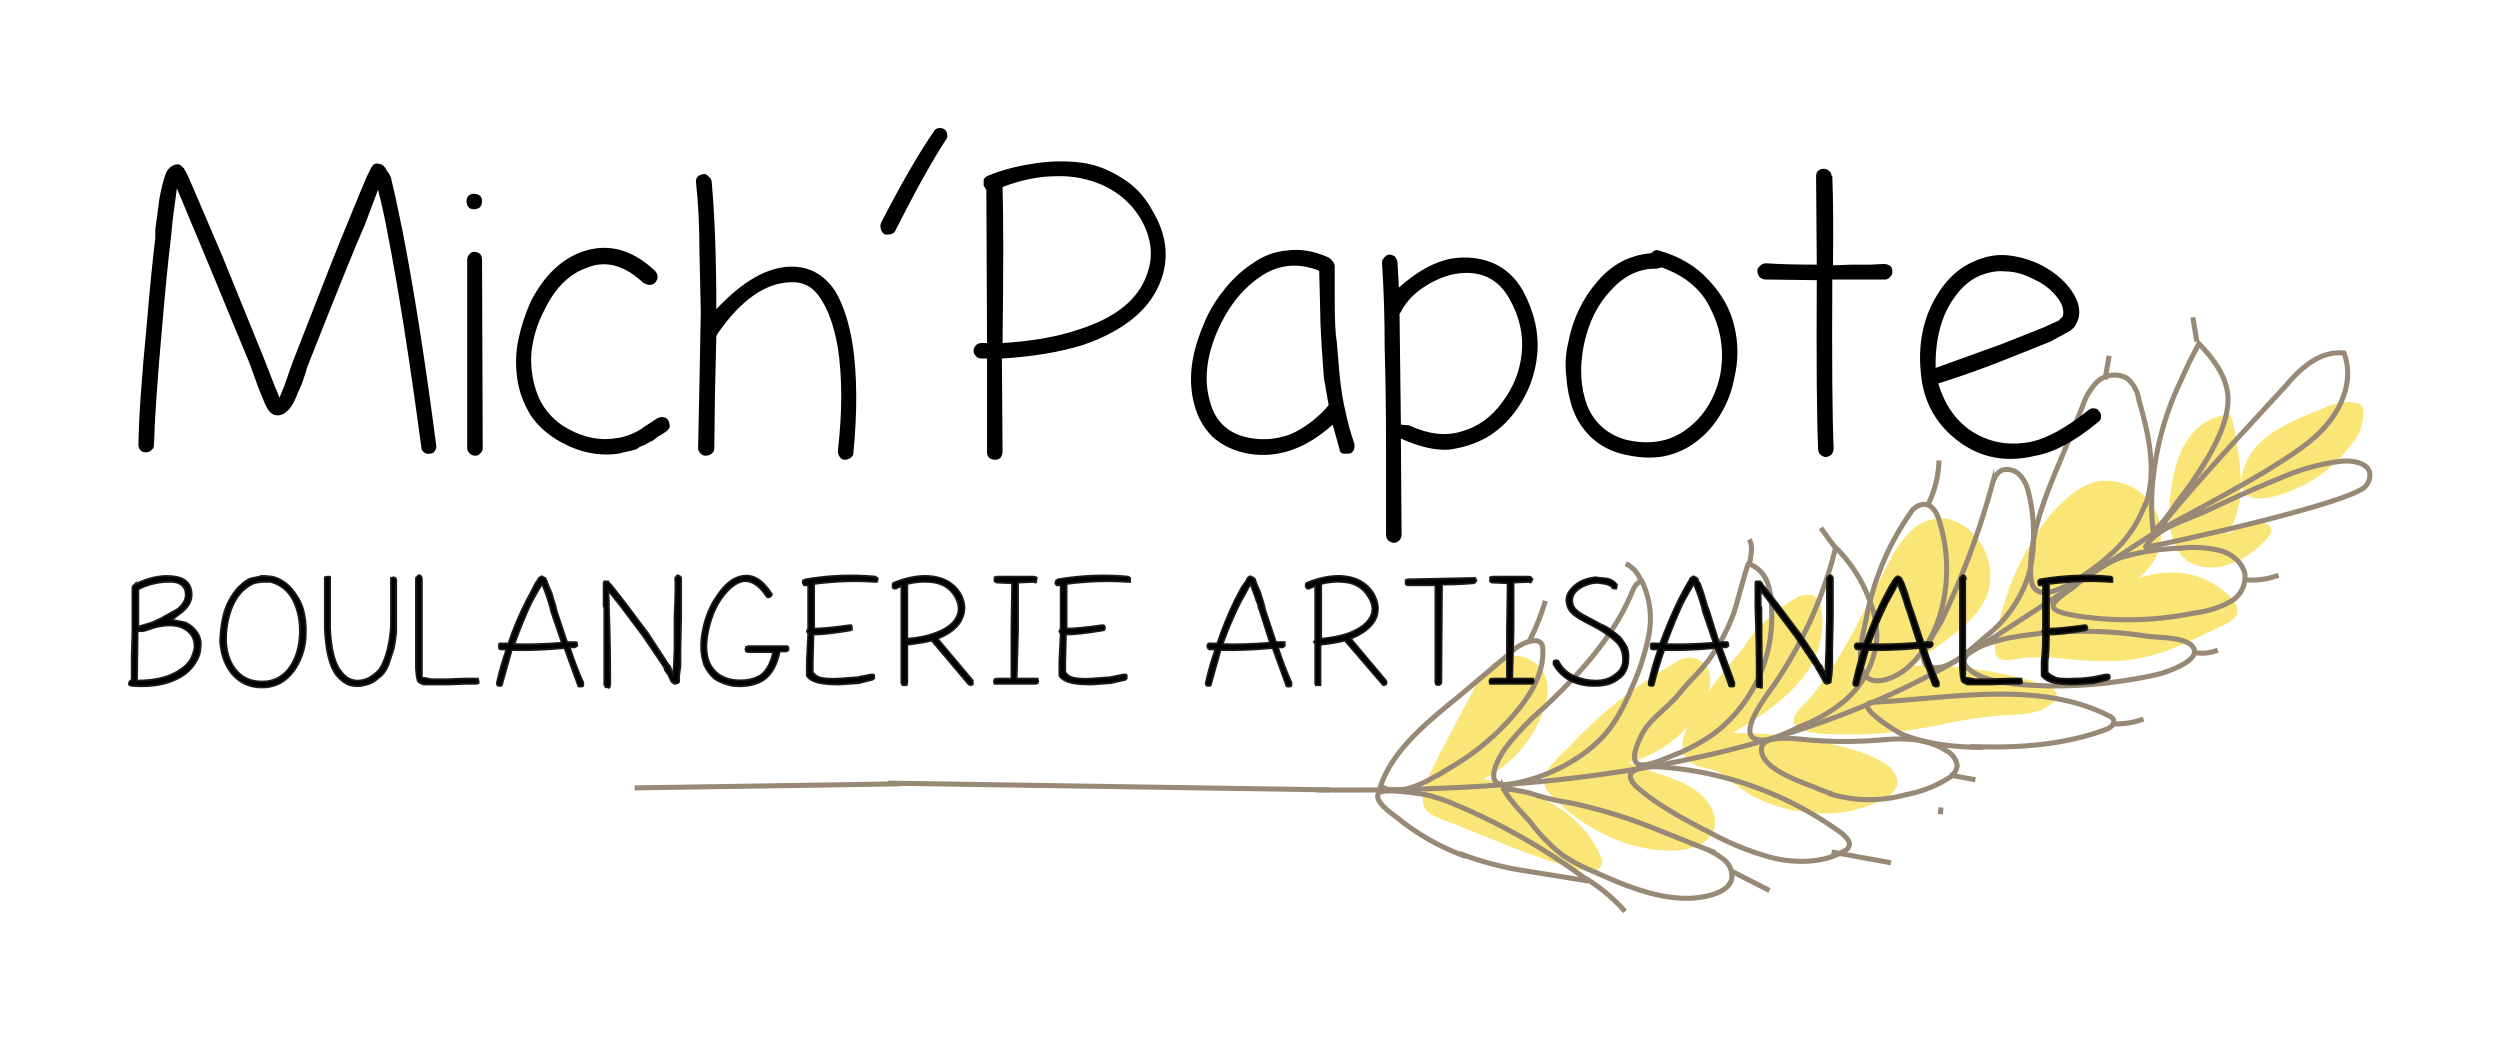 <svg xmlns="http://www.w3.org/2000/svg" id="svg104" width="370.3" height="154.1" version="1.1"><defs id="defs4"><style id="style2">.cls-4{fill:none}.cls-3{fill:#f7d51c}.cls-4{stroke:#54381a;stroke-width:.75px;stroke-miterlimit:10}</style></defs><g id="Calque_1" data-name="Calque 1" style="opacity:.6" transform="translate(8.4 -102)"><g id="Calque_2" data-name="Calque 2"><path d="M403.6 483.4c2.5 0 5.3-.7 6.3-2.7 1.2-2.6-1-5.6-3.8-7-2.7-1.5-5.9-2-8.7-3.4a16.8 16.8 0 0 0 11.5-9.6 5.5 5.5 0 0 0 .5-3.7 3.2 3.2 0 0 0-3-2.2 4.5 4.5 0 0 0-2 .7 65.3 65.3 0 0 0-15.4 12.1c-1.8 1.9-5.5 4.6-3.5 7.1a26.6 26.6 0 0 0 7.6 5.9 22.5 22.5 0 0 0 10.4 2.8z" class="cls-3" style="fill:#f7d51c" transform="translate(-164.6 -255.4)"/><path d="M434.5 476.2c1.5-.7 3-1.9 2.7-3.4a3.8 3.8 0 0 0-1.8-2.3 17 17 0 0 0-4.6-2 59.2 59.2 0 0 0-18-2.5c3.7-2.2 7.3-4.5 9.9-7.6a13 13 0 0 0 3.2-11.2 2.4 2.4 0 0 0-.5-1.1c-.8-1-2.3-.6-3.4 0a23.2 23.2 0 0 0-7.7 7.4c-2 2.6-12.5 13.9-7.6 16.9 1.6 1 3.3.7 4.9 1.9a30.4 30.4 0 0 0 3.8 2.8 22.7 22.7 0 0 0 9 2.7 20 20 0 0 0 10-1.6z" class="cls-3" style="fill:#f7d51c" transform="translate(-164.6 -255.4)"/><path d="m444.4 464.6 1.9-.4a62 62 0 0 1 7.8-.9c2.2-.1 4.4-.3 6-1.7a1.5 1.5 0 0 0 .7-1.6 2.2 2.2 0 0 0-1.3-1 59 59 0 0 0-19.9-3c3.8-3.5 9.4-6 11-10.7a8.9 8.9 0 0 0-2-8.7 7.2 7.2 0 0 0-4.3-2.4 6.5 6.5 0 0 0-5 1.8 14.7 14.7 0 0 0-3 4.1c-3 5.6-5.6 11.5-9.1 16.8a50 50 0 0 1-2.9 3.9c-.7.8-2.6 2.2-2.4 3.5.4 2.3 7.6 1.8 9.5 1.9a72.5 72.5 0 0 0 13-1.6z" class="cls-3" style="fill:#f7d51c" transform="translate(-164.6 -255.4)"/><path d="M466.5 455.3h2.5c6.5 0 11.1-2.8 16.6-5.3.8-.4 1.8-1 2-1.8a2.6 2.6 0 0 0-.8-2.1 12 12 0 0 0-9-3.9 16 16 0 0 0-9.1 3 11.1 11.1 0 0 0 6.7-5 7.9 7.9 0 0 0-.5-8.1 8.3 8.3 0 0 0-8-3.4 9.5 9.5 0 0 0-3.7 1.8 23 23 0 0 0-6 7.1 39.7 39.7 0 0 0-5.5 15.2c-.3 3.4 2.2 2.2 5 2 3.3-.2 6.5.4 9.8.5z" class="cls-3" style="fill:#f7d51c" transform="translate(-164.6 -255.4)"/><path d="M486 436.6c2.9-4.2 2.2-9.4 1.4-14.3a12.3 12.3 0 0 0-.9-3.5 8.2 8.2 0 0 0-5.4 2.6 12.3 12.3 0 0 0-2.6 5c-1.1 4-2.7 14.2 4.3 15 3 .4 6-1.3 8-3 1-1 3-2.7.9-3.5-1.5-.6-4.6 1-5.7 1.7z" class="cls-3" style="fill:#f7d51c" transform="translate(-164.6 -255.4)"/><path d="M504.7 423a7 7 0 0 0 1.5-5 1.1 1.1 0 0 0-.3-.6 1.6 1.6 0 0 0-.7-.3c-1.8-.5-3.7.2-5.4 1-3.3 1.3-6.6 2.7-9 5s-5 9.2 1.5 8a20.3 20.3 0 0 0 12.4-8.2zm-116.2 62.8a8 8 0 0 0 3.9.5 1.6 1.6 0 0 0 .9-.5 1.6 1.6 0 0 0 0-1.6 16.9 16.9 0 0 0-7.1-7.7 33.2 33.2 0 0 0-10.3-3.7 18 18 0 0 0 9-10.4c.7-2 .9-4.3-.5-6a5.1 5.1 0 0 0-4.8-1.8c-2.5.5-3.8 2.7-5 4.7l-4.7 8.9c-.9 2-4 6.9-2.6 9 .9 1.2 3.4 1.9 4.7 2.4l5.4 2.2q5.4 2.2 11 4z" class="cls-3" style="fill:#f7d51c" transform="translate(-164.6 -255.4)"/></g><path d="M372.9 484a45.5 45.5 0 0 0 9.3 2.4l9.3 1.5a92.6 92.6 0 0 0-19.7-11.3 24.1 24.1 0 0 0-4.5-1.5c-1.2-.2-6.3-1-6.9-.2-.8 1.3 2.3 3.2 3.1 3.9a34.1 34.1 0 0 0 9.4 5.3z" class="cls-4" style="fill:none;stroke:#54381a;stroke-width:.75px;stroke-miterlimit:10" transform="translate(-164.6 -255.4)"/><path d="M381 462.6c2.2-2.7 4-5.9 3.7-9.3a1.1 1.1 0 0 0-.3-.7 1.1 1.1 0 0 0-.7-.3c-1.6 0-3 1-4 2l-7 5.9c-4.5 3.7-10.1 8-12 13.6 3 2.2 8.4-1.6 11-3.1a36.4 36.4 0 0 0 9.3-8.1zm7.7 13.7a74.5 74.5 0 0 1 13 4l6.8 2.7a11 11 0 0 1 3 1.7 3.1 3.1 0 0 1 1.2 2.9c-.3 1.2-1.5 1.9-2.8 2.3-5.6 1.7-11.9-.8-17.4-3.3a26.4 26.4 0 0 1-4.8-2.5 25.6 25.6 0 0 1-4.8-4.9c-1.3-1.5-3.1-3.2-4-5a28.6 28.6 0 0 1 4 .7c1.5.5 3 .9 4.6 1.2zm6.7-12.1a29.6 29.6 0 0 0 2.4-4.7 36.3 36.3 0 0 0 2.6-7.9 12.8 12.8 0 0 0-1-8.1c-.9.2-1.2 1-1.5 1.7-2.7 6.5-7.7 12-13 17a39.1 39.1 0 0 0-6 6.4c-1.3 2.1-3 5.7 1.3 4.9 6-1.1 12.2-4.5 15.2-9.3zm13.5 16.2a41 41 0 0 0 10 4.1c3.5.8 7.4.7 10.4-1a1.6 1.6 0 0 0 .8-.8c.2-.7-.5-1.3-1-1.8a51.7 51.7 0 0 0-27-9.9c-2.6-.2-6.3.5-3.3 3.1s6.6 4.5 10 6.3zm-1.1-12.9a20.6 20.6 0 0 0 3-2 21.8 21.8 0 0 0 7.8-18 11.6 11.6 0 0 0-.6-3.8 4.7 4.7 0 0 0-2.8-2.8c-.2 0-2 7-2.3 7.6a28.7 28.7 0 0 1-3.7 6.8c-1.3 1.7-3 3.2-4.4 5-1.4 1.7-4.1 3.6-5.2 5.5-.7 1.3-2.4 4.8-.2 4.9 1.6 0 4-1.2 5.6-1.8a20.7 20.7 0 0 0 2.8-1.4zm10.6-.6a5 5 0 0 1-1.5.1c-4-.3 1.1-6.7 2.1-8.2a62 62 0 0 0 9.1-20.3 21.5 21.5 0 0 1 5.3 8.6 14.2 14.2 0 0 1 .8 4.8 13.7 13.7 0 0 1-5.4 9.8 24 24 0 0 1-6.2 3.4 29.9 29.9 0 0 1-4.2 1.8z" class="cls-4" style="fill:none;stroke:#54381a;stroke-width:.75px;stroke-miterlimit:10" transform="translate(-164.6 -255.4)"/><path d="M427.3 475a20.1 20.1 0 0 0 11.2.1 17.6 17.6 0 0 0 6.4-2.5 2.5 2.5 0 0 0 1.2-1.8 3 3 0 0 0-1.6-2.2c-3-1.9-6.4-1.9-9.7-1.6a62.8 62.8 0 0 1-10.7 0c-1.5-.1-7-1-7 1.4 0 3 6 4.8 8.3 5.8a19.5 19.5 0 0 0 1.9.7z" class="cls-4" style="fill:none;stroke:#54381a;stroke-width:.75px;stroke-miterlimit:10" transform="translate(-164.6 -255.4)"/><path d="M449 468c6.5.2 13-.3 19-2.5.7-.2 1.6-.9 1.2-1.6a1.6 1.6 0 0 0-.7-.5c-10.4-5.3-23.8-2.5-34.7-2-3.5.2 3.2 4.3 4 4.7 3.6 1.5 7.5 1.9 11.3 2zm-5.3-20a24 24 0 0 0-.3-13.6c-.3-1-1-2.3-2.2-2.3a2.5 2.5 0 0 0-1.9 1.1 40 40 0 0 0-6.7 16c-.6 2.6-2.6 10.5 3.1 8.8 4.3-1.3 7-6.4 8-10zm16 11a69.8 69.8 0 0 0 15.6-1.6c1.2-.2 7.9-2.3 5.4-4.5-1.5-1.2-4.9-1-6.7-1.3a62.1 62.1 0 0 0-20.3.3c-1.8.4-9.3 2.2-5.5 4.9 2.7 2 8.4 2.1 11.5 2.2z" class="cls-4" style="fill:none;stroke:#54381a;stroke-width:.75px;stroke-miterlimit:10" transform="translate(-164.6 -255.4)"/><path d="M456.6 442.8a20.1 20.1 0 0 0 .8-5.7 24.9 24.9 0 0 0-.8-7 5.3 5.3 0 0 0-1.2-2.3 2.6 2.6 0 0 0-2.5-.8c-1 .3-1.5 1.5-1.7 2.5a119 119 0 0 1-7.5 20c-.7 1.4-4.9 6.9-.7 6.8 2.6 0 6-3.6 7.8-5a18.8 18.8 0 0 0 5.8-8.5zm24.6 5.4a14.4 14.4 0 0 0 5.2-1.6 4.2 4.2 0 0 0 2.3-4.3c-.4-1.6-2-3-3.9-3.4a16.5 16.5 0 0 0-5.6-.3 33.8 33.8 0 0 0-8.9 1.4 22.2 22.2 0 0 0-7 4.4c-.6.4-3 2-3 2.7 0 1 2.4 1.3 3.4 1.5a49 49 0 0 0 17.5-.4z" class="cls-4" style="fill:none;stroke:#54381a;stroke-width:.75px;stroke-miterlimit:10" transform="translate(-164.6 -255.4)"/><path d="M474 432.2c1.7-5 .5-10.4-1-15.6a5 5 0 0 0-1.8-3.2 3.8 3.8 0 0 0-4.3.5 8.9 8.9 0 0 0-2.2 3.6l-2.7 6.6c-2.4 5.8-5.3 12.1-5 18.5.1 6.4 9.5-1 11.4-2.7a18.7 18.7 0 0 0 5.5-7.7zm32.6-2.8a2.5 2.5 0 0 0 .6-2c-.3-1.4-2.4-1.8-4-1.7a31 31 0 0 0-9.2 2.5c-3.5 1.4-7 3-10.4 4.6-3.2 1.6-7.7 2.5-9.6 5.6-.1.3 30.6-6.4 32.6-9zm-30 6.2c2.6-1.3 13-7 15.5-8.6 3.2-2 6.6-4 9-7s3.6-6.8 2.3-10.3c-3.5-.4-6.4 2.2-8.5 4.7-2 2.2-21.1 22.7-18.3 21.2z" class="cls-4" style="fill:none;stroke:#54381a;stroke-width:.75px;stroke-miterlimit:10" transform="translate(-164.6 -255.4)"/><path d="M351.2 474.4c17.9.2 35.8-.7 53-4.1 17.3-3.4 33.8-9.4 47.8-18.8l24.3-15.8m6.1-9.1c1.8-3 4-6.9 3.8-10.5-.2-3-2.2-5.6-4.3-7.8l-1.4 2.7-1.6 3.5a43.4 43.4 0 0 0-3.7 13.1 33.7 33.7 0 0 0-.1 8.2c1 0 3.2-3.5 3.8-4.3a50.1 50.1 0 0 0 3.5-5zm-.8-18.6-.6-3.6m-13 9.2.6-3.5M481 454a6.3 6.3 0 0 0 3.7-.3M469 464.6a11.4 11.4 0 0 0 4.7-.7m-28.7 8.3 3.8.7m-5.2 5.1.1-1m-1.9-44.9a15.7 15.7 0 0 0 1.6-6.5m-15.1 13.3-2.4-3.3m1.6 48 8.8 1.6m-23.7 1.2 5.7 2.9m-27.1-1.7a25 25 0 0 1 5.7 4.8m-14.2-40a35 35 0 0 0 2.4-6m103.9-3.1a11.2 11.2 0 0 0 4.7-.7m-94.4 1.1a4.2 4.2 0 0 0-2.3-2.8m18.3.1a13 13 0 0 0 .3-1.8 3 3 0 0 0-.3-1.9" class="cls-4" style="fill:none;stroke:#54381a;stroke-width:.75px;stroke-miterlimit:10" transform="translate(-164.6 -255.4)"/><path id="line92" d="m188.6 219-65.5-1" class="cls-4" style="fill:none;stroke:#54381a;stroke-width:.75px;stroke-miterlimit:10"/><path id="line96" d="m125 218.1-39.4.6" class="cls-4" style="fill:none;stroke:#54381a;stroke-width:.75px;stroke-miterlimit:10"/></g><g id="Calque_3" data-name="Calque 3" transform="translate(8.4 -102)"><path id="text99" d="m14.4 195-.9.3-.7.2H12l-.1 7.3q4.2 0 6.5-1.7.8-.5 1.4-1.4.5-1 .6-1.8.1-2-1.8-2.9-1.6-.7-4.3 0zm-.3-.8 1.3-.6 2.5-1.4q1.2-1 1.2-2.1 0-1-.7-1.5t-2-.4q-1 0-2.2.3-1.2.3-2.1.8v5.5l2-.6zm-2.6-5.6q.9-.5 2.2-.9 1.4-.4 2.6-.4 1.6 0 2.5.5 1.2.7 1.2 2.3 0 1.5-1.6 2.7l-1.3 1 2 .4q1.2.6 1.8 1.6t.4 2.2q0 1-.7 2.1-.6 1-1.5 1.7-3 2.2-8 1.8l-.3-.1q-.2-.1-.1-.3 0-.3.4-.5v-3.6l.1-3.2v-6.8q0-.3.2-.4l.1-.1zm19-.4q-1.1.1-1.5.3-2 1-3 3.4-1 2.5-.9 5.3.2 2.7 1.7 4.3 1.6 1.7 4.4 1.4 2.1-.3 3.4-2.2 1.3-2 1.4-4.8.1-2.8-1-5-1.1-2.1-3.3-2.7h-1.2zm.4-.9 1 .1q1.7.4 2.9 1.8t1.7 3q.5 1.8.4 3.7 0 1.4-.4 2.7t-1.1 2.4q-.7 1.1-1.8 1.9-1 .7-2.4.9-3.1.3-5-1.7-1.7-1.8-2-4.9 0-1.8.4-3.7.4-1.9 1.5-3.5 1-1.5 2.5-2.3l1.4-.3.3-.1h.7zm9.6.5v7.2q.2 4.7 1.6 6.4 1.3 1.8 3.3 1.3.9-.2 1.7-.9.8-.6 1.2-1.6.6-1.3.9-3 .3-1.7.3-2.9v-6.7l.4-.1.3.1.1.3v7.6q-.1 1.4-.4 2.7l-.8 2.4q-.5 1.2-1.5 1.9-.9.8-2 1-1.1.3-2.2 0-1.1-.4-2-1.5-1.5-2-1.7-7v-7.5l.4-.1h.3q.2 0 .1.4zm13.6-.1v14.7h.4l1 .2h2.4l2.6-.1h1.9l.1.4v.3l-.4.1h-1.6l-2.6.1h-3.6l-.6-.3q-.3-.2-.3-.5l-.1-.5-.1-1.1v-13.4l.2-.2q.1-.2.3-.2.2 0 .3.2l.1.3zm13.7 9.7q3 .1 7-.2l-1.6-4.7-.1-.5-.3-1-.3-.9-.6-1.6-.6 1-1 1.8q-1.3 2.8-2.5 6.1zm-.4.9-1.4 5q0 .2-.2.3h-.3q-.2 0-.3-.2v-.3q.5-2.3 1.4-4.9h-.8q-.2 0-.3-.2v-.6q.2-.2.4-.1h1q1.1-3.3 2.7-6.4l1-1.9q.3-.7.6-1l.2-.4.2-.1q.2-.3.5 0 .2 0 .4.3l.2.6.6 1.4.3 1 .3 1 .1.5 1.6 4.8H77l.1.3v.3l-.4.2H76q1 3 2 5.2v.4q0 .2-.3.2h-.3q-.2 0-.2-.2l-2-5.5q-4.4.4-7.7.3zm13.7 5.1v-11.3l-.1-.4v-3.4l.1-.2h.6v.1l.4.4.8 1 1.4 1.8 3.3 4.4 3 4.6.2.2.1.2.4 1.1.1-1.3.1-2.4v-4.9q.2-4.4.1-5.6 0-.2.2-.3 0-.2.2-.2l.4.2.1.2v5.8l-.1 4.8v2.4l-.2 1.5v.9q-.1.2-.3.2-.3.2-.6 0l-.3-.3-.4-.9-.5-.7-.1-.3v-.1l-3.1-4.6-3.3-4.4-1.9-2.4.1 1.5v1q.2 5 .2 11.4l-.1.4q-.1.2-.3 0h-.3l-.2-.4zm21.3-5.7h5.8q.2.1.2.3v.3l-.3.2h-1q-.6 2.9-2.2 4.1-1.8 1.3-4.8 1-1.5-.3-2.6-1-1-.8-1.6-2.1-.8-2.3-.2-5.2.6-3 2.2-5.2 1.7-2.5 3.7-2.8 2.3-.4 4.2 2.5.2.2.1.4l-.2.2-.3.1q-.2 0-.3-.2-1.6-2.4-3.4-2.2-1.6.3-3.2 2.5-1.4 2-2 4.9t.2 4.7q1 2.1 3.5 2.5 2.6.3 4.2-.8 1.2-1 1.7-3.3h-3.7l-.3-.1-.1-.3.1-.4h.3zm10 3.8zm-1.5-13.7q5.4-.9 10.4-.4l.2.2q.2 0 .1.3l-.1.3h-.3q-4.3-.3-9 .3v6.6q1.6 0 5.2-.5h.3l.1.3v.4l-.3.1q-3.6.6-5.4.6l-.1 4v1.6l.4.4q.4.3.9.4 1 .2 2.6.1l2.7-.2 2-.4h.3q.2 0 .2.2v.4l-.3.2-2 .5-2.9.2q-1.7 0-2.8-.2-1.5-.3-2-1.1v-2.2l.2-4-.2-.4.2-.4v-6.4h-.6l-.2-.3v-.4l.4-.2zm15.1 8.8q2.4-.2 4-.8 2.8-1 3.4-2.7.5-1.3-.4-2.8-1.2-2-3.9-2.1-1.4-.1-3.1.3v8.1zm-2-8.3q2.7-1.1 5.1-1 3.2.2 4.7 2.5 1.1 1.9.4 3.6-.7 2-3.7 3.2l5.2 6.2v.6l-.4.1-.3-.2-5.4-6.4q-1.7.4-3.6.6v5.6l-.1.4h-.6l-.2-.3v-14.4l-.8.4h-.3q-.2-.1-.2-.3v-.3q0-.2.2-.3zm15.3-.9h5.4l.4.1q.2.1 0 .3v.4q0 .2-.4 0l-2.3.1v7.1l-.2 7.1h3.1l.1.4-.1.3-.3.1h-6.1l-.1-.4.1-.3.3-.1h2.2v-7.1l.1-7-2.3-.1-.3-.2v-.6q.2-.1.4 0zm10.5 14.1zm-1.5-13.7q5.4-.9 10.4-.4l.3.2v.6h-.4q-4.3-.3-9 .3v6.6q1.6 0 5.2-.5h.3l.2.3-.1.4-.3.1q-3.6.6-5.4.6l-.1 4v1.6l.4.4q.4.3.9.4 1 .2 2.6.1l2.7-.2 2-.4h.3q.2 0 .2.2v.4l-.2.2-2.2.5-2.8.2q-1.7 0-2.8-.2-1.5-.3-2-1.1v-2.2l.2-4-.2-.4.2-.4v-6.4h-.6l-.2-.3.1-.4.3-.2zm24.4 9.6q3 .1 7-.2l-1.5-4.7-.2-.5q0-.4-.3-1l-.3-.9-.6-1.6-.5 1-1 1.8q-1.4 2.8-2.6 6.1zm-.3.9-1.4 5q0 .2-.2.3h-.3q-.2 0-.3-.2v-.3q.5-2.3 1.4-4.9h-.8q-.2 0-.3-.2l-.1-.3.1-.3q.2-.2.4-.1h1q1.1-3.3 2.6-6.4l1-1.9.7-1 .2-.4.1-.1q.3-.3.6 0 .2 0 .4.3l.2.6.6 1.4.3 1 .3 1 .1.5 1.6 4.8h1.3v.6l-.3.2h-.7q1 3 2 5.2v.4q0 .2-.3.2h-.3q-.2 0-.2-.2l-2-5.5q-4.4.4-7.7.3zm14.8-1.7q2.4-.2 4.1-.8 2.7-1 3.4-2.7.5-1.3-.5-2.8-1.2-2-3.9-2.1-1.4-.1-3 .3v8.1zm-2-8.3q2.7-1.1 5.1-1 3.2.2 4.7 2.5 1.1 1.9.5 3.6-.8 2-3.8 3.2l5.2 6.2.1.3-.1.3-.3.1q-.2 0-.3-.2l-5.5-6.4q-1.6.4-3.6.6v6h-.7l-.1-.3v-5.9l-.2-.2.2-.3v-8l-.9.4h-.3l-.2-.3v-.3q0-.2.2-.3zm15-.5 9.6-.2h.3l.2.4-.2.3-.2.1q-2.3.2-4.7.2l-.1 14.5q0 .2-.2.3t-.3.1l-.3-.1-.1-.3v-14.4h-4q-.3 0-.4-.2v-.6l.4-.1zm12.5-.4h5.4l.3.1.2.3-.2.4q-.2.2-.3 0l-2.3.1v7.1l-.2 7.1h3.1l.1.4-.1.3-.3.1h-6.1l-.1-.4.1-.3.3-.1h2.2v-7.1l.1-7-2.3-.1q-.2 0-.3-.2v-.6q.2-.1.4 0zm17.7 1.6q-.5-.5-1.7-.6-1-.2-2.2.3-1.1.4-1.7 1.2-.5.8-.2 1.7.2.7 1.4 1.4l1.5.8 1.3.7q1 .4 1.5.9.7.4 1.3 1 .6.7 1 1.5.3.8.2 1.8 0 1.2-.7 2.2-.7.8-1.8 1.3-1 .4-2.3.4-1.9.1-3.7-.7-1.7-.9-2.6-2.5v-.3q0-.2.2-.3h.3q.2 0 .3.2.7 1.4 2.2 2.1 1.6.7 3.3.7 1.7 0 2.8-.9 1.2-.8 1.2-2.2 0-1.5-.9-2.5-1-1-2.7-2l-1.3-.7-1.5-.8q-1.5-.9-1.8-1.8-.5-1.4.3-2.4.8-1.1 2.1-1.6.8-.3 1.7-.4l1.8.2q.9.2 1.4.9v.2l-.1.4h-.3l-.3-.1zm8 8.4q3 .1 7-.2l-1.6-4.7-.1-.5-.3-1-.3-.9-.6-1.6-.6 1-1 1.8q-1.3 2.8-2.5 6.1zm-.3.9q-.9 2.6-1.5 5 0 .2-.2.3h-.3q-.2 0-.3-.2v-.3q.5-2.3 1.4-4.9h-.8q-.2 0-.3-.2v-.6q.2-.2.4-.1h1q1.2-3.3 2.7-6.4l1-1.9.6-1 .2-.4.2-.1q.2-.3.5 0 .2 0 .4.3 0 .3.3.6l.5 1.4.3 1 .3 1 .2.5 1.5 4.8h1.3l.1.3v.3l-.3.2h-.7l1.9 5.2v.4q0 .2-.2.2h-.4q-.2 0-.2-.2l-2-5.5q-4.4.4-7.6.3zm13.7 5.1q0-6.5-.2-11.3v-3.8l.1-.2h.6l.1.1q.2.1.3.4l.8 1 1.4 1.8 3.3 4.4q2.1 3 3 4.6l.2.2.1.2.5 1.1v-1.3l.1-2.4.1-4.9v-5.6q0-.2.2-.3 0-.2.3-.2.2 0 .3.2l.1.2v5.8l-.1 4.8v2.4l-.1 1.5-.1.6v.3q-.1.2-.3.2-.3.2-.6 0l-.2-.3-.5-.9-.4-.7-.2-.3v-.1l-3.1-4.6-3.3-4.4-1.8-2.4v2.2l.1.3.1 11.4v.4q0 .2-.4 0h-.3l-.1-.4zm16.8-6q3 .1 7-.2l-1.5-4.7-.2-.5-.3-1-.3-.9-.6-1.6-.5 1-1 1.8q-1.4 2.8-2.6 6.1zm-.3.9-1.4 5q0 .2-.2.3h-.3q-.2 0-.3-.2v-.3q.5-2.3 1.3-4.9h-.7q-.2 0-.3-.2l-.1-.3.1-.3q.2-.2.4-.1h.9q1.2-3.3 2.7-6.4l1-1.9.6-1 .3-.4.1-.1q.3-.3.6 0 .2 0 .3.3l.3.6.5 1.4.3 1 .3 1 .2.5 1.6 4.8h1.2q.2.1.2.3l-.1.3-.3.2h-.7q1 3 2 5.2v.4q0 .2-.3.2h-.3l-.3-.2-2-5.5q-4.3.4-7.6.3zm14.4-10.6v14.7h.4l1 .2h2.4l2.6-.1h1.9l.1.4v.3l-.4.1h-1.6l-2.6.1H283l-.6-.3q-.3-.2-.3-.5l-.1-.5-.1-1.1v-13.4l.2-.2q.1-.2.3-.2.2 0 .3.2l.1.3zm12.6 13.8zm-1.5-13.7q5.4-.9 10.4-.4.2 0 .3.2v.6h-.4q-4.2-.3-9 .3v6.6q1.7 0 5.2-.5h.3l.2.3-.1.4-.3.1q-3.5.6-5.3.6 0 2.3-.2 4v1.6l.5.4.8.4q1 .2 2.6.1 1.4 0 2.7-.2l2-.4h.3q.2 0 .3.2v.4l-.3.2-2.1.5-2.8.2q-1.8 0-2.9-.2-1.4-.3-2-1.1v-2.2q.2-1.8.2-4l-.1-.4.1-.4v-6.4h-.6l-.1-.3v-.4l.3-.2z" aria-label="BOULANGERIE ARTISANALE" style="stroke:#1d1d1b;stroke-width:.25px;stroke-miterlimit:10"/><path id="text101" d="M12.1 168q.1-6.3 1.2-17.5.7-8.4 1.3-13.2V136l.3-2.2.3-2.3q.4-2.2.8-3.3.2-.8.6-1.2.3-.4.9-.6.6-.2 1 .2l.5.5q-.1-.2-.1 0l.2.3.4.8 1.3 3 3.8 8.9 6.1 15 1.4 3.6.9 2.2.7-1.7.8-2.3.5-1.4q6.6-17 8.3-21l1.6-3.9L46 128l.4-.8.2-.4.1-.1.2-.3q.4-.3 1-.1.6.1 1 1 .3.3.6 1l.7 3 1 4.8q2.6 13.3 5 31.8.1.5-.2.9-.2.4-.8.4-.4.1-.8-.2-.4-.3-.4-.8-2.6-19.4-5-31.7-.5-2.8-1.4-6.4l-2 5.3q-1.8 4-8.5 21l-.1.3-.1.4-.2.6q-.4 1.3-.9 2.3-.6 1.6-1.2 2.4-1.2 1.5-2.5 1-.4-.2-.7-.6l-.2-.3-.4-.8-.9-2.2-1.3-3.6-6.2-15-4.6-11-.6 4.5-.2 2-.1 1q-.6 4.9-1.3 13.2-1 11-1.2 17.4 0 .4-.4.7-.3.3-.8.3t-.8-.3q-.3-.4-.3-.9zM63 140.4l.1 28q0 .4-.3.7-.3.4-.8.4t-.9-.4q-.3-.3-.3-.8v-27.8q0-.5.3-.8.3-.4.7-.4.5 0 .9.3.3.4.3.8zm-.3-9.4q.3.3.3.8t-.3.9q-.4.3-.9.3t-.8-.3q-.3-.4-.3-.9t.3-.8q.3-.3.8-.3t.9.3zM87 144q-4.2-4-8.3-2.4-4 1.3-6.4 6.2-1.7 3.2-2 6.6-.2 3.4 1.1 6.5 1.4 3 4.3 4.6 3.6 2 7.2 1.4 1-.1 2.2-.6 1.2-.5 1.8-1l2-1.3q.5-.3 1-.2.5.1.7.5t.2.9q-.1.4-.5.7l-.6.4-.7.4-.6.5-.6.3-.7.4-.8.3q-.1.2-.6.4l-.8.2-.9.2-.8.2q-4.3.6-8.5-1.7-2.9-1.6-4.5-4-1.6-2.6-2-5.5-.4-3 .2-5.8t1.8-5.5q2.9-5.7 7.6-7.4 5.7-2 10.8 2.8.4.4.4.9t-.4.9q-.3.3-.8.3-.4 0-.8-.3zm10.7 7.8-.2 8.6-.1 8q0 .5-.4.8-.4.3-.9.3-.4 0-.7-.3-.4-.4-.4-.8l.2-9.5.2-10.7-.2-9q0-5.6-.5-10.1-.1-.5.2-.9.3-.3.8-.4t.8.3q.4.3.5.7.7 7.6.7 19 5.8-6.2 11-6.3 4.1-.1 6.6 3.6 1.8 3 2.6 8 1 6.8.1 16 0 .4-.4.7t-.9.3q-.4 0-.7-.4-.3-.4-.3-.9 1-8.7 0-15.3-.8-4.6-2.5-7.2-1.6-2.6-4.4-2.5-5.7.1-10.9 7.6l-.2.4zm24.4-16.8q4.6-8.9 7.8-13.5.2-.4.6-.5.5-.1.9.1t.5.8q.1.5-.2.8-3 4.6-7.5 13.5-.2.4-.7.5t-.9 0q-.4-.3-.5-.7-.2-.5 0-1zm18.1 17.8q6.5-.4 11.2-2 8.2-2.6 10.1-8.2 1.5-4-1-8.3-2-3.2-5.4-4.8-3.3-1.5-7-1.4-3.8 0-8 1.6.2 6.9 0 23.1zM138 128q3-1.2 6.3-1.7 3.3-.6 6.7-.3 3.5.3 6.5 2.2 3 1.7 4.8 5 3.1 5.2 1.3 10.2-2.3 6.5-11.6 9.7-5.2 1.6-12 2l.1 13.8q0 .5-.3.9-.3.3-.8.3t-.9-.3q-.3-.3-.3-.8v-13.9h-.9q-.4 0-.7-.3-.4-.4-.4-.8 0-.5.4-.9.3-.3.9-.3h.7l-.1-22.7-.4-.6v-.9q.2-.4.7-.6zm50.4 34-.7-4-.3-4.1-.2-3.6-.1-4.2-.1-4q-4.8-1.9-8.9 1-4 2.8-6.3 8.2-2.3 5.6-1 10.1 1.2 4.7 6.1 5.5 3 .5 5.9-.6 2.7-1.2 5-3.6zm.9-20.5v5.1q0 4.3.3 6l.4 4.7q.3 3.2.9 5.7.5 2.4 1.3 4.7.1.5-.1 1-.2.4-.7.5h-.9q-.5-.2-.5-.7l-1-3.6q-6 5.4-12.5 4.3-3.2-.6-5.3-2.5-2-2-2.7-4.8-1.4-5.1 1.2-11.4 1.1-2.9 3-5.3 1.8-2.4 4.3-4.1 2.5-1.8 5.3-2 2.8-.4 6 1 .4.2.6.5.4.4.4.9zm9.8 25.5.1 14.2q0 .5-.3.8-.4.4-.8.4t-.8-.3q-.4-.3-.4-.9v-12.6q0-8.2-.2-15 0-6.7-.4-12.7 0-.4.3-.7.3-.4.7-.5.5 0 .9.3.3.3.4.9l.2 3.7q4-3.6 7.8-4.3 3.2-.5 6 .6 2.9 1.2 4.6 4.2 2.5 4.7 2.1 9.3-.4 4.7-3.3 8.6-1.8 2.4-4.2 3.8-2.5 1.4-5.6 1.8-3 .2-7-1.6zm-.2-18.5.2 16.4 1.2.1q4.3 2 7.8.9 3.6-1 6-4.3 2.5-3.3 2.9-7.3.4-4.1-1.8-8-2.6-4.7-8.2-3.7-2.4.5-4.6 2-2.1 1.4-3.2 3.4l-.3.5zm37.3-9q.5-.6 1.1-.4 4.6 1.3 7.4 4.4 3 3.2 3.8 6.9.9 3.7 0 7.5-.5 2.8-1.9 5.2-1.4 2.5-3.6 4.2-2.1 1.7-5 2.3-2.8.5-6.3-.4-2.6-.7-4.5-2.5-1.8-1.8-2.6-4t-1-4.9q-.3-2.7.3-5.1 1-5.2 4.3-9 3.2-3.8 8-4.2zm.8 2.3q-3.8-.1-6.8 3.2-3 3.2-4 8.1-1 5 .5 9 1.6 3.8 5.6 5 5.3 1.3 9.1-1.5 3.9-2.9 5-8.1.9-5-1.3-9.5-2-4.5-7.4-6.4l-.7.2zm26-13.8q.2 5.3.1 13.3l2.8-.1h2.7l2-.1q.6 0 1 .3.3.3.3.8t-.3.8q-.4.4-.7.4H263q-.1 18.2.2 25 0 .5-.3.9-.3.3-.8.4-.5 0-.9-.4-.3-.3-.3-.8-.3-6.7-.2-25l-7.7-.1q-.5-.1-.8-.4-.3-.4-.3-.9 0-.4.4-.7.3-.4.9-.4 3 .2 7.5.2l-.1-13q0-.5.2-.8.4-.4.9-.4t.8.3q.4.3.4.8zm34.1 21q.4-1.3-.6-2.7-1.4-2-4-3.1-2-1-3.9-1-1.8-.2-3.9.7-2 .9-3.5 3-3 4-2.9 10.6l9.7-3.5 6.3-2.5 2.2-1 .6-.6zm-18.4 9.8q1.5 5 5.3 7.3 3.9 2.3 8.6 1.3 3.5-.8 8.4-4.7.4-.3.8-.2.5 0 .7.4.4.4.3.9 0 .4-.4.7-5.2 4.3-9.3 5-6.5 1.6-11.5-2.2-5-3.8-5.5-10.2-.7-7.3 3.3-12.7 1.9-2.5 4.4-3.6 2.6-1.2 5-1 2.3.2 4.6 1.2 3.2 1.5 5 4 2 2.9.6 5.2-.3.6-1.5 1.2l-2.2 1.2-6.5 2.6q-5 2-10.1 3.6z" aria-label="Mich’Papote"/></g></svg>
